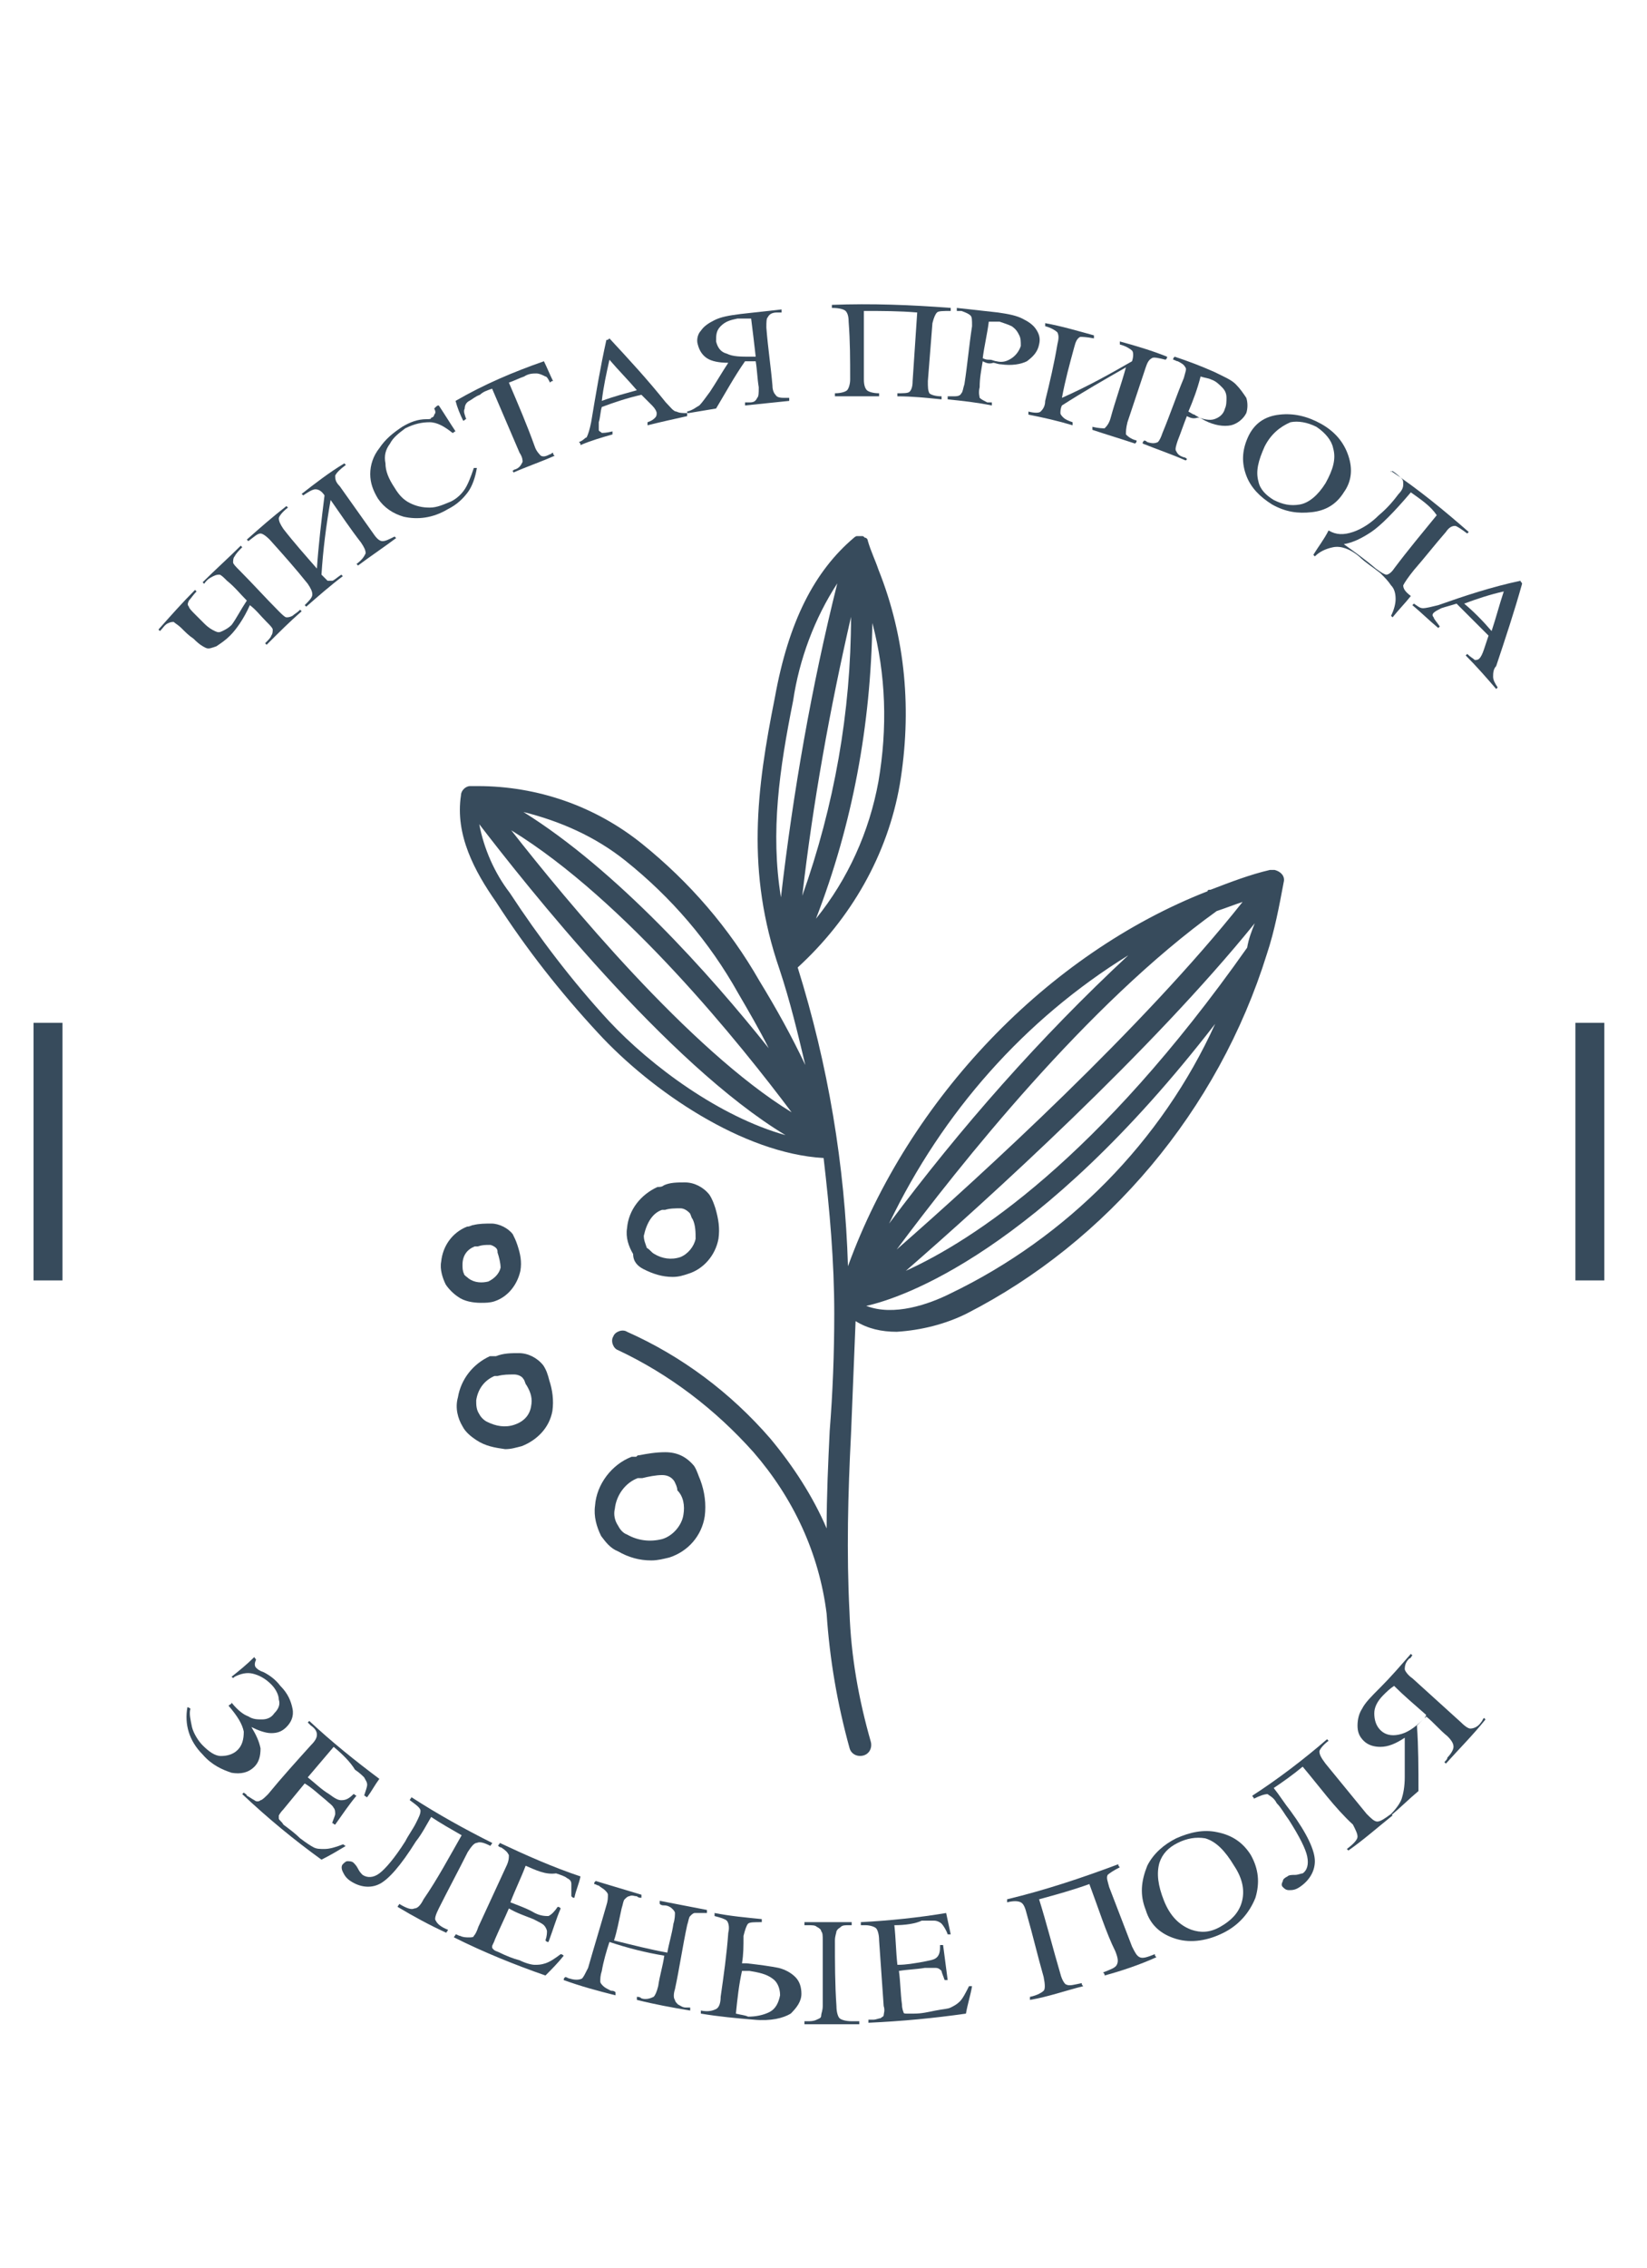 <?xml version="1.0" encoding="utf-8"?>
<!-- Generator: Adobe Illustrator 24.0.1, SVG Export Plug-In . SVG Version: 6.00 Build 0)  -->
<svg version="1.1" id="Слой_1" xmlns="http://www.w3.org/2000/svg" xmlns:xlink="http://www.w3.org/1999/xlink" x="0px" y="0px"
	 viewBox="0 0 108.1 148.8" style="enable-background:new 0 0 108.1 148.8;" xml:space="preserve">
<style type="text/css">
	.st0{fill:#374B5C;}
</style>
<rect x="2.2" y="67.1" class="st0" width="1.9" height="16.9"/>
<rect x="103.4" y="67.1" class="st0" width="1.9" height="16.9"/>
<g transform="translate(28.856 35.07)">
	<path class="st0" d="M6.8,54.5c-0.4-0.5-1-0.8-1.6-0.8c-0.5,0-1,0-1.5,0.2c0,0-0.1,0-0.1,0c-0.1,0-0.2,0-0.3,0
		c-1.1,0.5-1.9,1.5-2.1,2.7C1,57.3,1.2,58,1.5,58.5c0.2,0.4,0.6,0.7,0.9,0.9c0.6,0.4,1.2,0.5,1.9,0.6c0.4,0,0.7-0.1,1.1-0.2
		c1-0.4,1.8-1.2,2-2.3c0.1-0.7,0-1.4-0.2-2C7.1,55.1,7,54.8,6.8,54.5z M6,57.2c-0.1,0.6-0.5,1-1.1,1.2c-0.6,0.2-1.2,0.1-1.8-0.2
		c-0.2-0.1-0.4-0.3-0.5-0.5c-0.2-0.3-0.2-0.6-0.2-0.9c0.1-0.7,0.5-1.3,1.2-1.6l0,0c0.1,0,0.1,0,0.2,0c0.4-0.1,0.7-0.1,1.1-0.1
		c0.2,0,0.5,0.1,0.6,0.3c0.1,0.1,0.1,0.3,0.2,0.4C6,56.3,6.1,56.7,6,57.2z"/>
	<path class="st0" d="M13.4,48.2c0.6,0.3,1.2,0.5,1.9,0.5c0.4,0,0.7-0.1,1-0.2c1-0.3,1.8-1.2,2-2.3c0.1-0.7,0-1.3-0.2-2
		c-0.1-0.3-0.2-0.6-0.4-0.9c-0.4-0.5-1-0.8-1.6-0.8c-0.5,0-1,0-1.4,0.2c-0.1,0.1-0.3,0.1-0.4,0.1c-1.1,0.5-1.9,1.5-2,2.7
		c-0.1,0.6,0.1,1.2,0.4,1.7C12.7,47.7,13,48,13.4,48.2z M14.6,44.3L14.6,44.3c0.1,0,0.2,0,0.2,0c0.3-0.1,0.7-0.1,1-0.1
		c0.2,0,0.4,0.1,0.6,0.3c0.1,0.1,0.1,0.3,0.2,0.4c0.2,0.4,0.2,0.9,0.2,1.3c-0.1,0.5-0.5,1-1,1.2c-0.6,0.2-1.2,0.1-1.7-0.2
		c-0.2-0.1-0.3-0.3-0.5-0.4c-0.1-0.3-0.2-0.5-0.2-0.8C13.6,45.1,14,44.5,14.6,44.3z"/>
	<path class="st0" d="M16.7,61.1c-0.5-0.6-1.1-0.9-1.9-0.9c-0.6,0-1.2,0.1-1.7,0.2c-0.1,0-0.1,0-0.2,0.1c-0.1,0-0.2,0-0.3,0
		c-1.3,0.5-2.3,1.8-2.4,3.2c-0.1,0.7,0.1,1.4,0.4,2c0.3,0.4,0.6,0.8,1.1,1c0.7,0.4,1.4,0.6,2.2,0.6c0.4,0,0.8-0.1,1.2-0.2
		c1.2-0.4,2.1-1.4,2.3-2.7c0.1-0.8,0-1.6-0.3-2.4C17,61.8,16.9,61.4,16.7,61.1z M16,64.3c-0.1,0.7-0.7,1.4-1.4,1.6
		c-0.8,0.2-1.6,0.1-2.3-0.3c-0.3-0.1-0.5-0.4-0.6-0.6c-0.2-0.3-0.3-0.7-0.2-1.1c0.1-0.9,0.7-1.7,1.5-2c0,0,0.1,0,0.1,0
		c0.1,0,0.2,0,0.2,0c0.4-0.1,0.9-0.2,1.3-0.2c0.3,0,0.6,0.1,0.8,0.4c0.1,0.2,0.2,0.4,0.2,0.6C16,63.1,16.1,63.7,16,64.3L16,64.3z"/>
	<path class="st0" d="M2.7,50.4c0.3,0,0.6,0,0.9-0.1c0.9-0.3,1.5-1.1,1.7-2c0.1-0.6,0-1.1-0.2-1.7c-0.1-0.3-0.2-0.5-0.3-0.7
		c-0.3-0.4-0.9-0.7-1.4-0.7c-0.4,0-0.8,0-1.2,0.1c-0.1,0-0.2,0.1-0.4,0.1c-1,0.4-1.6,1.3-1.7,2.3c-0.1,0.5,0.1,1.1,0.3,1.5
		c0.2,0.3,0.5,0.6,0.8,0.8C1.6,50.3,2.2,50.4,2.7,50.4z M2.3,46.7L2.3,46.7c0.1,0,0.1,0,0.2,0c0.3-0.1,0.5-0.1,0.8-0.1
		c0.1,0,0.3,0.1,0.4,0.2c0.1,0.1,0.1,0.2,0.1,0.3c0.1,0.3,0.2,0.7,0.2,1c-0.1,0.4-0.4,0.7-0.8,0.9c-0.4,0.1-0.9,0.1-1.3-0.2
		c-0.1-0.1-0.3-0.2-0.3-0.3c-0.1-0.2-0.1-0.4-0.1-0.6C1.5,47.3,1.8,46.9,2.3,46.7L2.3,46.7z"/>
	<path class="st0" d="M54.3,27.5c0.5-1.5,0.8-3.1,1.1-4.7c0.1-0.4-0.2-0.7-0.6-0.8c-0.1,0-0.2,0-0.3,0c-1.3,0.3-2.6,0.8-3.9,1.3
		c-0.1,0-0.2,0-0.2,0.1C39.9,27.5,30.8,37,26.8,48c-0.2-6.6-1.3-13.2-3.3-19.6c3.5-3.2,5.9-7.4,6.7-12c0.8-4.8,0.4-9.6-1.4-14.1
		c-0.2-0.6-0.5-1.2-0.7-1.9c0,0,0,0,0,0c0-0.1-0.1-0.2-0.2-0.2c0,0,0,0,0,0c-0.1-0.1-0.1-0.1-0.2-0.1c0,0,0,0,0,0s0,0,0,0
		c0,0-0.1,0-0.1,0c0,0-0.1,0-0.1,0c0,0-0.1,0-0.1,0c-0.1,0-0.2,0.1-0.2,0.1c0,0,0,0,0,0c-2.6,2.2-4.3,5.5-5.2,10.5
		c-1.2,6-1.9,11.4,0.3,17.8l0,0c0.7,2.1,1.2,4.2,1.7,6.3c-0.9-1.9-1.9-3.7-3-5.5c-2-3.5-4.6-6.5-7.7-9c-3.1-2.5-6.9-3.8-10.8-3.8
		c0,0,0,0-0.1,0c0,0-0.1,0-0.1,0c-0.1,0-0.2,0-0.3,0c-0.3,0-0.6,0.3-0.6,0.6c-0.4,2.6,0.9,5,2.3,7c2,3.1,4.2,5.9,6.7,8.6
		c3.5,3.8,9.5,7.9,14.8,8.2c0.4,3.4,0.7,6.8,0.7,10.2c0,2.6-0.1,5.2-0.3,7.7c-0.1,2.1-0.2,4.2-0.2,6.4c-0.9-2.1-2.2-4.1-3.7-5.9
		c-2.6-3-5.8-5.4-9.4-7c-0.3-0.2-0.8,0-0.9,0.3c-0.2,0.3,0,0.8,0.3,0.9l0,0c3.4,1.6,6.4,3.9,8.9,6.7c2.6,3,4.3,6.6,4.8,10.6
		c0.2,3,0.7,5.9,1.5,8.8c0.1,0.4,0.5,0.6,0.9,0.5s0.6-0.5,0.5-0.9c-0.8-2.8-1.3-5.6-1.4-8.5c0,0,0,0,0,0v0
		c-0.2-3.9-0.1-7.8,0.1-11.7c0.1-2.4,0.2-4.9,0.3-7.4c0.8,0.5,1.7,0.7,2.7,0.7c1.6-0.1,3.2-0.5,4.6-1.2
		C43.8,46.4,51.1,37.8,54.3,27.5L54.3,27.5z M53,27.1c-9.8,13.9-18,19.2-22.4,21.2c5.4-4.7,16.1-14.4,22.9-22.8
		C53.3,26,53.1,26.5,53,27.1z M30,46.9c4.1-5.5,12.5-16.1,21-22.2c0.6-0.2,1.1-0.4,1.7-0.6C46.2,32.3,35.6,42,30,46.9L30,46.9z
		 M45.2,27.6c-5.8,5.4-11,11.3-15.7,17.6C33,37.9,38.4,31.8,45.2,27.6L45.2,27.6z M28.8,16.2c-0.6,3.3-2,6.4-4.1,9
		c2.4-6.2,3.6-12.7,3.7-19.4C29.3,9.2,29.4,12.7,28.8,16.2L28.8,16.2z M23.8,23.7c0.7-6.1,1.8-12.2,3.2-18.3
		C27,11.6,25.9,17.8,23.8,23.7L23.8,23.7z M23.2,10.9c0.4-2.7,1.4-5.4,2.9-7.7c-1.7,6.8-2.9,13.7-3.7,20.6
		C21.7,19.5,22.3,15.4,23.2,10.9L23.2,10.9z M19.6,30.1c0.7,1.2,1.4,2.4,2,3.6C17.7,28.8,11.6,22,5.5,18.2c2.4,0.6,4.7,1.6,6.7,3.2
		C15.2,23.8,17.7,26.7,19.6,30.1L19.6,30.1z M23.1,37.9C16.4,33.8,8.3,24,4.7,19.4C12.2,24,19.8,33.5,23.1,37.9L23.1,37.9z
		 M11.1,31.9c-2.4-2.6-4.6-5.5-6.5-8.4c-1-1.3-1.7-2.9-2-4.5c3,3.9,12.3,15.7,20.1,20.4C18.4,38.2,13.9,34.9,11.1,31.9L11.1,31.9z
		 M33.5,49.8c-1.4,0.7-3.7,1.5-5.5,0.8c2.3-0.5,11.3-3.5,22.9-18.5C47.4,39.8,41.2,46.1,33.5,49.8L33.5,49.8z"/>
</g>
<g>
	<g>
		<path class="st0" d="M16.2,39.4c-0.4-0.4-0.8-0.9-1.3-1.3c-0.2-0.2-0.4-0.4-0.5-0.4c-0.1,0-0.2,0-0.4,0.1
			c-0.2,0.1-0.4,0.2-0.6,0.5c0,0-0.1-0.1-0.1-0.1c0.8-0.8,1.7-1.6,2.5-2.4c0,0,0.1,0.1,0.1,0.1c-0.2,0.2-0.4,0.4-0.5,0.6
			c-0.1,0.1-0.1,0.3-0.1,0.4c0,0.1,0.2,0.3,0.4,0.5c0.9,0.9,1.7,1.8,2.6,2.7c0.2,0.2,0.4,0.4,0.5,0.4c0.1,0,0.2,0,0.4-0.1
			c0.1-0.1,0.3-0.2,0.5-0.4c0,0,0.1,0.1,0.1,0.1c-0.8,0.7-1.5,1.4-2.3,2.2c0,0-0.1-0.1-0.1-0.1c0.2-0.2,0.4-0.4,0.4-0.5
			c0.1-0.1,0.1-0.3,0.1-0.4c0-0.1-0.2-0.3-0.4-0.5c-0.4-0.4-0.7-0.8-1.1-1.1c-0.4,0.9-0.9,1.6-1.3,2c-0.3,0.3-0.6,0.5-0.9,0.7
			c-0.3,0.1-0.5,0.2-0.7,0.1c-0.2-0.1-0.4-0.2-0.8-0.6c-0.3-0.2-0.5-0.4-0.8-0.7c-0.2-0.2-0.4-0.3-0.5-0.4c-0.1,0-0.2,0-0.4,0.1
			c-0.2,0.1-0.3,0.3-0.5,0.5c0,0-0.1-0.1-0.1-0.1c0.8-0.9,1.6-1.8,2.4-2.6c0,0,0.1,0.1,0.1,0.1c-0.2,0.2-0.4,0.5-0.5,0.6
			c-0.1,0.2-0.1,0.3,0,0.4c0,0.1,0.2,0.3,0.4,0.5c0.2,0.2,0.4,0.4,0.6,0.6c0.3,0.3,0.5,0.4,0.7,0.5c0.2,0.1,0.3,0.1,0.5,0
			c0.2-0.1,0.4-0.2,0.6-0.4C15.5,40.6,15.8,40,16.2,39.4z"/>
		<path class="st0" d="M21.3,32.5c-0.2-0.3-0.4-0.4-0.6-0.4c-0.2,0-0.5,0.2-0.8,0.4c0,0-0.1-0.1-0.1-0.1c0.9-0.7,1.8-1.4,2.8-2
			c0,0,0.1,0.1,0.1,0.1c-0.4,0.3-0.6,0.5-0.7,0.7c0,0.2,0,0.4,0.3,0.7c0.7,1,1.5,2.1,2.2,3.1c0.2,0.3,0.4,0.5,0.6,0.5
			c0.2,0,0.4-0.1,0.8-0.3c0,0,0.1,0.1,0.1,0.1c-0.8,0.6-1.7,1.2-2.5,1.8c0,0-0.1-0.1-0.1-0.1c0.4-0.3,0.5-0.5,0.6-0.7
			c0-0.2-0.1-0.4-0.3-0.7c-0.7-0.9-1.3-1.8-2-2.8c-0.3,1.7-0.5,3.3-0.6,4.9c0.2,0.2,0.3,0.3,0.4,0.4c0.1,0,0.2,0,0.3,0
			c0.1,0,0.3-0.2,0.6-0.4c0,0,0.1,0.1,0.1,0.1c-0.8,0.6-1.6,1.3-2.4,2c0,0-0.1-0.1-0.1-0.1c0.3-0.3,0.5-0.5,0.5-0.7
			c0-0.2-0.1-0.4-0.3-0.7c-0.8-1-1.6-1.9-2.5-2.9c-0.3-0.3-0.5-0.4-0.6-0.4c-0.2,0-0.4,0.2-0.8,0.5c0,0-0.1-0.1-0.1-0.1
			c0.9-0.8,1.7-1.5,2.6-2.2c0,0,0.1,0.1,0.1,0.1c-0.4,0.3-0.6,0.6-0.6,0.7c0,0.2,0.1,0.4,0.3,0.7c0.7,0.9,1.5,1.8,2.2,2.6
			C20.9,35.8,21.1,34.1,21.3,32.5z"/>
		<path class="st0" d="M28.8,26.6c0.4,0.6,0.7,1.1,1.1,1.7c-0.1,0-0.1,0.1-0.2,0.1c-0.5-0.4-1-0.7-1.5-0.7c-0.5,0-1,0.1-1.6,0.4
			c-0.4,0.3-0.8,0.6-1,1c-0.3,0.4-0.4,0.8-0.3,1.3c0,0.5,0.2,1,0.6,1.6c0.3,0.5,0.6,0.8,1,1c0.4,0.2,0.8,0.3,1.3,0.3
			c0.5,0,0.9-0.2,1.4-0.4c0.4-0.2,0.7-0.5,0.9-0.8c0.2-0.3,0.4-0.8,0.6-1.4c0.1,0,0.1,0,0.2,0c-0.1,0.6-0.3,1.2-0.6,1.6
			c-0.3,0.4-0.7,0.8-1.3,1.1c-1,0.6-2,0.7-2.9,0.5c-0.7-0.2-1.3-0.6-1.7-1.2c-0.3-0.5-0.5-1-0.5-1.6c0-0.6,0.2-1.2,0.6-1.7
			c0.4-0.6,0.9-1,1.5-1.4c0.5-0.3,1-0.5,1.6-0.5c0.2,0,0.3,0,0.3-0.1c0.1,0,0.2-0.1,0.2-0.2c0.1-0.1,0.1-0.2,0-0.4
			C28.7,26.6,28.7,26.6,28.8,26.6z"/>
		<path class="st0" d="M35.7,23.7c0.2,0.4,0.4,0.9,0.6,1.3c-0.1,0-0.1,0-0.2,0.1c-0.1-0.2-0.2-0.4-0.3-0.4c-0.2-0.1-0.4-0.2-0.6-0.2
			c-0.2,0-0.5,0-0.8,0.2c-0.3,0.1-0.7,0.3-1,0.4c0.6,1.4,1.2,2.8,1.7,4.2c0.1,0.3,0.3,0.5,0.4,0.6c0.2,0.1,0.4,0,0.6-0.1
			c0.1,0,0.1-0.1,0.2-0.1c0,0.1,0,0.1,0.1,0.2c-0.9,0.4-1.8,0.7-2.7,1.1c0,0,0-0.1-0.1-0.1c0.1,0,0.1-0.1,0.2-0.1
			c0.3-0.1,0.4-0.3,0.5-0.5c0-0.1,0-0.3-0.2-0.6c-0.6-1.4-1.2-2.8-1.8-4.2c-0.3,0.1-0.6,0.2-0.8,0.4c-0.3,0.1-0.5,0.3-0.7,0.4
			c-0.2,0.1-0.3,0.3-0.3,0.5c-0.1,0.2,0,0.4,0.1,0.7c-0.1,0-0.1,0.1-0.2,0.1c-0.2-0.4-0.4-0.9-0.5-1.3
			C31.8,25.2,33.7,24.4,35.7,23.7z"/>
		<path class="st0" d="M42.1,25.9c-0.9,0.2-1.8,0.5-2.6,0.8c-0.1,0.3-0.1,0.7-0.2,1c0,0.3,0,0.4,0,0.5c0,0.1,0.1,0.1,0.2,0.2
			c0.1,0,0.3,0,0.7-0.1c0,0.1,0,0.1,0,0.2c-0.7,0.2-1.4,0.4-2.1,0.7c0-0.1,0-0.1-0.1-0.2c0.3-0.1,0.4-0.3,0.5-0.3
			c0.1-0.2,0.2-0.5,0.3-1c0.3-1.8,0.6-3.6,1-5.4c0.1,0,0.1,0,0.2-0.1c1.3,1.4,2.5,2.7,3.7,4.2c0.3,0.3,0.5,0.6,0.7,0.6
			c0.2,0.1,0.4,0.1,0.7,0.1c0,0.1,0,0.1,0,0.2c-0.9,0.2-1.8,0.4-2.6,0.6c0-0.1,0-0.1,0-0.2c0.3-0.1,0.4-0.2,0.5-0.3
			c0.1-0.1,0.1-0.2,0.1-0.3c0-0.1-0.1-0.3-0.3-0.5C42.5,26.3,42.3,26.1,42.1,25.9z M41.8,25.6c-0.6-0.7-1.2-1.3-1.8-2
			c-0.2,0.9-0.4,1.8-0.5,2.7C40.3,26,41.1,25.8,41.8,25.6z"/>
		<path class="st0" d="M45.1,27c0.4-0.1,0.6-0.3,0.8-0.4c0.2-0.2,0.4-0.5,0.7-0.9c0.4-0.6,0.8-1.3,1.2-1.9c-0.6,0-1.1-0.1-1.4-0.3
			c-0.3-0.2-0.5-0.5-0.6-0.9c-0.1-0.3,0-0.7,0.2-0.9c0.2-0.3,0.5-0.5,0.9-0.7c0.4-0.2,0.9-0.3,1.7-0.4c0.9-0.1,1.8-0.2,2.7-0.3
			c0,0.1,0,0.1,0,0.2c-0.1,0-0.2,0-0.3,0c-0.3,0-0.5,0.1-0.6,0.3c-0.1,0.1-0.1,0.3-0.1,0.7c0.1,1.3,0.3,2.6,0.4,3.8
			c0,0.3,0.1,0.5,0.2,0.6c0.1,0.2,0.4,0.2,0.6,0.2c0.1,0,0.2,0,0.3,0c0,0.1,0,0.1,0,0.2c-1,0.1-1.9,0.2-2.9,0.3c0-0.1,0-0.1,0-0.2
			c0.1,0,0.2,0,0.3,0c0.3,0,0.4-0.1,0.5-0.3c0.1-0.1,0.1-0.3,0.1-0.7c-0.1-0.6-0.1-1.1-0.2-1.7c-0.1,0-0.1,0-0.2,0
			c-0.1,0-0.1,0-0.1,0c-0.1,0-0.3,0-0.4,0c-0.7,1-1.3,2.1-1.9,3.1c-0.6,0.1-1.2,0.2-1.8,0.3C45.1,27.1,45.1,27.1,45.1,27z
			 M49.3,20.9c-0.4,0-0.7,0-0.9,0c-0.5,0.1-0.8,0.2-1.1,0.5c-0.3,0.3-0.3,0.6-0.3,1c0.1,0.4,0.3,0.7,0.7,0.8
			c0.4,0.2,0.9,0.2,1.6,0.2c0,0,0.1,0,0.1,0c0,0,0.1,0,0.2,0C49.5,22.5,49.4,21.7,49.3,20.9z"/>
		<path class="st0" d="M60.2,20.5c-1.2-0.1-2.3-0.1-3.5-0.1c0,1.5,0,3,0,4.5c0,0.4,0.1,0.6,0.2,0.7c0.1,0.1,0.4,0.2,0.8,0.2
			c0,0.1,0,0.1,0,0.2c-1,0-2,0-2.9,0c0-0.1,0-0.1,0-0.2c0.4,0,0.7-0.1,0.8-0.2c0.1-0.1,0.2-0.4,0.2-0.7c0-1.3,0-2.5-0.1-3.8
			c0-0.4-0.1-0.6-0.2-0.7c-0.1-0.1-0.4-0.2-0.9-0.2c0-0.1,0-0.1,0-0.2c2.6-0.1,5.2,0,7.8,0.2c0,0.1,0,0.1,0,0.2
			c-0.5,0-0.8,0-0.9,0.1c-0.1,0.1-0.2,0.3-0.3,0.7c-0.1,1.3-0.2,2.5-0.3,3.8c0,0.4,0,0.6,0.1,0.8c0.1,0.1,0.4,0.2,0.8,0.2
			c0,0.1,0,0.1,0,0.2c-1-0.1-1.9-0.2-2.9-0.2c0-0.1,0-0.1,0-0.2c0.4,0,0.7,0,0.8-0.1c0.1-0.1,0.2-0.3,0.2-0.7
			C60,23.5,60.1,22,60.2,20.5z"/>
		<path class="st0" d="M64.5,23.7c-0.1,0.6-0.2,1.1-0.2,1.7c-0.1,0.4,0,0.6,0,0.7c0.1,0.1,0.3,0.2,0.5,0.3c0.1,0,0.2,0,0.3,0
			c0,0.1,0,0.1,0,0.2c-1-0.2-1.9-0.3-2.9-0.4c0-0.1,0-0.1,0-0.2c0.1,0,0.2,0,0.3,0c0.3,0,0.5,0,0.6-0.2c0.1-0.1,0.1-0.3,0.2-0.6
			c0.2-1.3,0.3-2.5,0.5-3.8c0-0.4,0-0.6-0.1-0.7c-0.1-0.1-0.3-0.2-0.6-0.3c-0.1,0-0.2,0-0.3,0c0-0.1,0-0.1,0-0.2
			c0.9,0.1,1.8,0.2,2.7,0.3c0.7,0.1,1.2,0.2,1.6,0.4c0.4,0.2,0.7,0.4,0.9,0.7c0.2,0.3,0.3,0.6,0.2,1c-0.1,0.5-0.4,0.8-0.8,1.1
			c-0.4,0.2-1,0.3-1.7,0.2c-0.2,0-0.4-0.1-0.5-0.1C64.9,23.9,64.7,23.8,64.5,23.7z M64.5,23.5c0.2,0.1,0.3,0.1,0.5,0.1
			c0.1,0,0.3,0.1,0.4,0.1c0.4,0.1,0.7,0,1-0.2c0.3-0.2,0.5-0.5,0.6-0.8c0-0.3,0-0.5-0.1-0.7c-0.1-0.2-0.2-0.4-0.5-0.6
			c-0.2-0.1-0.5-0.2-0.8-0.3c-0.2,0-0.4,0-0.7,0C64.8,21.9,64.6,22.7,64.5,23.5z"/>
		<path class="st0" d="M74.3,23.7c0.1-0.3,0.1-0.6,0-0.7c-0.1-0.1-0.4-0.3-0.8-0.4c0-0.1,0-0.1,0-0.2c1.1,0.3,2.1,0.6,3.1,1
			c0,0.1,0,0.1-0.1,0.2c-0.4-0.1-0.8-0.2-0.9-0.1c-0.2,0.1-0.3,0.3-0.4,0.6c-0.4,1.2-0.8,2.4-1.2,3.6c-0.1,0.4-0.1,0.6-0.1,0.8
			c0.1,0.1,0.3,0.3,0.7,0.4c0,0.1,0,0.1-0.1,0.2c-0.9-0.3-1.9-0.6-2.8-0.9c0-0.1,0-0.1,0-0.2c0.4,0.1,0.7,0.1,0.8,0.1
			c0.1-0.1,0.3-0.3,0.4-0.7c0.3-1.1,0.7-2.2,1-3.3c-1.4,0.8-2.8,1.6-4.2,2.5c-0.1,0.2-0.1,0.4-0.1,0.5c0,0.1,0.1,0.2,0.2,0.3
			c0.1,0.1,0.3,0.2,0.6,0.3c0,0.1,0,0.1,0,0.2c-1-0.3-1.9-0.5-2.9-0.7c0-0.1,0-0.1,0-0.2c0.4,0.1,0.7,0.1,0.8,0
			c0.1-0.1,0.3-0.3,0.3-0.7c0.3-1.2,0.6-2.5,0.8-3.7c0.1-0.4,0.1-0.6,0-0.8c-0.1-0.1-0.4-0.3-0.8-0.4c0-0.1,0-0.1,0-0.2
			c1.1,0.2,2.1,0.5,3.2,0.8c0,0.1,0,0.1,0,0.2c-0.5-0.1-0.8-0.1-0.9-0.1c-0.2,0.1-0.3,0.3-0.4,0.7c-0.3,1.1-0.6,2.2-0.8,3.3
			C71.5,25.3,72.9,24.5,74.3,23.7z"/>
		<path class="st0" d="M77.9,27.3c-0.2,0.5-0.4,1.1-0.6,1.6c-0.1,0.3-0.2,0.6-0.1,0.7c0.1,0.2,0.2,0.3,0.5,0.4
			c0.1,0,0.2,0.1,0.2,0.1c0,0,0,0.1-0.1,0.1c-0.9-0.4-1.8-0.7-2.8-1.1c0-0.1,0-0.1,0.1-0.2c0.1,0,0.2,0.1,0.2,0.1
			c0.3,0.1,0.5,0.1,0.7,0c0.1-0.1,0.2-0.3,0.3-0.6c0.5-1.2,0.9-2.4,1.4-3.6c0.1-0.4,0.2-0.6,0.1-0.7c-0.1-0.2-0.3-0.3-0.5-0.4
			c-0.1,0-0.2-0.1-0.3-0.1c0-0.1,0-0.1,0.1-0.2c0.9,0.3,1.7,0.6,2.6,1c0.6,0.3,1.1,0.5,1.4,0.8c0.3,0.3,0.5,0.6,0.7,0.9
			c0.1,0.3,0.1,0.7,0,1c-0.2,0.4-0.6,0.7-1,0.8c-0.5,0.1-1.1,0-1.7-0.3c-0.2-0.1-0.3-0.2-0.5-0.2C78.3,27.5,78.1,27.4,77.9,27.3z
			 M78,27c0.2,0.1,0.3,0.2,0.4,0.2c0.1,0.1,0.2,0.1,0.3,0.2c0.3,0.1,0.7,0.2,1,0.1c0.3-0.1,0.6-0.3,0.7-0.7c0.1-0.2,0.1-0.5,0.1-0.7
			c0-0.3-0.1-0.5-0.3-0.7c-0.2-0.2-0.4-0.4-0.7-0.5c-0.2-0.1-0.4-0.1-0.7-0.2C78.6,25.5,78.3,26.3,78,27z"/>
		<path class="st0" d="M86.7,27.8c0.9,0.5,1.5,1.2,1.8,2.1c0.3,0.9,0.2,1.7-0.3,2.4c-0.5,0.8-1.2,1.2-2.1,1.3
			c-0.9,0.1-1.7,0-2.6-0.5c-0.8-0.5-1.4-1.1-1.7-1.9c-0.3-0.8-0.3-1.6,0.1-2.5c0.4-0.9,1.1-1.4,2.1-1.5
			C84.9,27.1,85.8,27.3,86.7,27.8z M86.4,28c-0.6-0.3-1.2-0.4-1.7-0.3C84,28,83.4,28.5,83,29.3c-0.4,0.9-0.6,1.6-0.4,2.3
			c0.1,0.5,0.5,0.9,1,1.2c0.6,0.3,1.1,0.4,1.7,0.3c0.6-0.1,1.2-0.6,1.7-1.4c0.5-0.9,0.7-1.6,0.5-2.3C87.4,28.9,87,28.4,86.4,28z"/>
		<path class="st0" d="M91.3,30.9c1.8,1.2,3.5,2.6,5.1,4c0,0-0.1,0.1-0.1,0.1c-0.4-0.3-0.7-0.5-0.8-0.5c-0.2,0-0.4,0.1-0.6,0.4
			c-0.7,0.8-1.4,1.7-2.1,2.5c-0.4,0.5-0.6,0.8-0.7,1c0,0.2,0.1,0.4,0.5,0.7c-0.4,0.5-0.8,0.9-1.2,1.4c0,0-0.1-0.1-0.1-0.1
			c0.2-0.4,0.3-0.8,0.3-1.1c0-0.4-0.1-0.7-0.3-0.9c-0.2-0.3-0.4-0.5-0.7-0.8c-0.5-0.4-1-0.7-1.4-1.1c-0.6-0.5-1.2-0.7-1.7-0.6
			c-0.5,0.1-0.9,0.3-1.2,0.6c0,0-0.1-0.1-0.1-0.1c0.3-0.5,0.7-1,1-1.6c0.5,0.3,1,0.3,1.6,0.1c0.6-0.2,1.2-0.6,1.7-1.1
			c0.6-0.5,1-1,1.3-1.4c0.2-0.2,0.3-0.4,0.3-0.6c0-0.2,0-0.3-0.1-0.4c-0.1-0.1-0.3-0.3-0.6-0.5C91.2,31,91.3,31,91.3,30.9z
			 M92.6,32.3c-1.1,1.3-2,2.2-2.6,2.6c-0.6,0.4-1.2,0.7-1.8,0.8c0.7,0.5,1.4,1,2.1,1.6c0.4,0.3,0.6,0.4,0.7,0.4
			c0.1,0,0.3-0.1,0.5-0.4c0.9-1.2,1.9-2.4,2.8-3.5C93.9,33.2,93.3,32.8,92.6,32.3z"/>
		<path class="st0" d="M97.7,41.7c-0.7-0.7-1.4-1.4-2.1-2.1c-0.3,0.1-0.7,0.2-1,0.3c-0.2,0.1-0.4,0.2-0.5,0.3
			c-0.1,0.1-0.1,0.2,0,0.3c0,0.1,0.2,0.3,0.4,0.6c0,0-0.1,0.1-0.1,0.1c-0.6-0.5-1.1-1-1.7-1.5c0,0,0.1-0.1,0.1-0.1
			c0.3,0.2,0.4,0.3,0.6,0.3c0.2,0,0.6-0.1,1-0.2c1.7-0.6,3.5-1.2,5.4-1.6c0,0.1,0.1,0.1,0.1,0.2c-0.5,1.8-1.1,3.6-1.7,5.4
			C98,43.9,98,44.2,98,44.4c0,0.2,0.1,0.4,0.3,0.7c0,0-0.1,0.1-0.1,0.1c-0.6-0.7-1.3-1.5-2-2.2c0,0,0.1-0.1,0.1-0.1
			c0.2,0.2,0.4,0.3,0.5,0.4c0.1,0,0.2,0,0.3-0.1c0.1-0.1,0.2-0.3,0.3-0.6C97.5,42.3,97.6,42,97.7,41.7z M97.9,41.4
			c0.3-0.9,0.5-1.7,0.8-2.6c-0.9,0.2-1.8,0.5-2.6,0.8C96.7,40.1,97.3,40.7,97.9,41.4z"/>
	</g>
</g>
<g>
	<g>
		<path class="st0" d="M15.2,110c0.5-0.4,1-0.8,1.5-1.3c0,0.1,0.1,0.1,0.1,0.2c-0.1,0.2-0.1,0.4,0,0.5c0.1,0.1,0.2,0.2,0.5,0.3
			c0.4,0.2,0.8,0.5,1.1,0.9c0.5,0.5,0.7,1,0.8,1.5c0.1,0.5-0.1,0.9-0.4,1.2c-0.3,0.3-0.6,0.4-1,0.4c-0.4,0-0.9-0.2-1.3-0.4
			c0.3,0.5,0.5,0.9,0.6,1.4c0,0.5-0.1,0.9-0.4,1.2c-0.4,0.4-0.9,0.5-1.5,0.4c-0.6-0.2-1.3-0.5-1.9-1.2c-0.9-0.9-1.2-2-1-3.1
			c0.1,0,0.2,0.1,0.2,0.1c-0.1,0.3,0,0.7,0.1,1.2c0.1,0.4,0.4,0.9,0.7,1.2c0.4,0.4,0.8,0.7,1.2,0.7c0.4,0,0.8-0.1,1.1-0.4
			c0.3-0.3,0.4-0.7,0.4-1.2c-0.1-0.5-0.4-1-1-1.7c0.1-0.1,0.2-0.1,0.2-0.2c0.4,0.5,0.8,0.8,1.1,0.9c0.3,0.2,0.6,0.2,0.9,0.2
			c0.3,0,0.6-0.1,0.8-0.4c0.3-0.3,0.4-0.6,0.3-0.9c0-0.3-0.2-0.7-0.5-1c-0.4-0.4-0.8-0.6-1.2-0.7c-0.4-0.1-0.8,0-1.2,0.2
			C15.3,110.1,15.3,110.1,15.2,110z"/>
		<path class="st0" d="M21.9,114.6c-0.6,0.7-1.1,1.3-1.7,2c0.5,0.4,0.9,0.8,1.4,1.1c0.4,0.3,0.6,0.4,0.8,0.4c0.3,0,0.5-0.1,0.8-0.4
			c0.1,0,0.1,0.1,0.2,0.1c-0.5,0.6-0.9,1.2-1.4,1.9c-0.1,0-0.1-0.1-0.2-0.1c0.1-0.3,0.2-0.5,0.2-0.6c0-0.1,0-0.3-0.1-0.4
			c-0.1-0.2-0.3-0.3-0.5-0.5c-0.5-0.4-0.9-0.8-1.4-1.1c-0.5,0.6-0.9,1.1-1.4,1.7c-0.2,0.2-0.3,0.4-0.3,0.4c0,0.1,0,0.1,0,0.2
			c0,0.1,0.2,0.2,0.3,0.4c0.4,0.3,0.8,0.6,1.1,0.9c0.4,0.3,0.7,0.5,0.9,0.6c0.2,0.1,0.4,0.1,0.7,0.1c0.3,0,0.7-0.1,1.2-0.3
			c0.1,0,0.1,0.1,0.2,0.1c-0.5,0.3-1,0.6-1.6,0.9c-1.8-1.3-3.5-2.7-5.2-4.3c0,0,0.1-0.1,0.1-0.1c0.1,0.1,0.2,0.1,0.2,0.2
			c0.2,0.1,0.3,0.2,0.5,0.3c0.1,0.1,0.3,0.1,0.4,0c0.1,0,0.3-0.2,0.5-0.4c0.9-1.1,1.9-2.2,2.8-3.2c0.3-0.3,0.4-0.5,0.4-0.7
			c0-0.2-0.1-0.4-0.4-0.6c-0.1-0.1-0.1-0.1-0.2-0.2c0,0,0.1-0.1,0.1-0.1c1.5,1.4,3,2.6,4.6,3.8c-0.3,0.4-0.5,0.8-0.8,1.2
			c-0.1,0-0.1-0.1-0.2-0.1c0.1-0.3,0.2-0.6,0.2-0.7c0-0.2-0.1-0.3-0.2-0.5c-0.1-0.1-0.3-0.3-0.6-0.5C23,115.6,22.5,115.1,21.9,114.6
			z"/>
		<path class="st0" d="M30.3,120.4c-0.7-0.4-1.4-0.8-2-1.2c-0.3,0.5-0.6,1.1-1,1.6c-1,1.6-1.8,2.5-2.4,2.8c-0.6,0.3-1.3,0.2-1.9-0.2
			c-0.3-0.2-0.4-0.4-0.5-0.6c-0.1-0.2-0.1-0.4,0-0.5c0.1-0.1,0.2-0.2,0.3-0.2c0.1,0,0.3,0,0.4,0.1c0.1,0.1,0.2,0.2,0.3,0.4
			c0.1,0.2,0.2,0.3,0.3,0.4c0.3,0.2,0.7,0.2,1.1-0.1c0.4-0.3,1-1,1.7-2.1c0.2-0.4,0.5-0.8,0.7-1.2c0.2-0.4,0.3-0.6,0.3-0.8
			c0-0.2-0.3-0.4-0.7-0.7c0-0.1,0.1-0.1,0.1-0.2c1.7,1.1,3.5,2.1,5.3,3c0,0.1-0.1,0.1-0.1,0.2c-0.4-0.2-0.7-0.3-0.9-0.2
			c-0.2,0-0.4,0.3-0.6,0.6c-0.6,1.2-1.3,2.5-1.9,3.7c-0.2,0.4-0.3,0.7-0.2,0.8c0.1,0.2,0.3,0.4,0.8,0.6c0,0.1-0.1,0.1-0.1,0.2
			c-1.1-0.5-2.2-1.1-3.2-1.7c0-0.1,0.1-0.1,0.1-0.2c0.5,0.3,0.8,0.4,1,0.3c0.2,0,0.4-0.2,0.6-0.6C28.7,123.3,29.5,121.8,30.3,120.4z
			"/>
		<path class="st0" d="M34.5,122.4c-0.3,0.8-0.7,1.6-1,2.4c0.5,0.2,1.1,0.4,1.6,0.7c0.4,0.2,0.7,0.2,0.9,0.2
			c0.2-0.1,0.4-0.3,0.6-0.6c0.1,0,0.1,0,0.2,0.1c-0.3,0.7-0.5,1.4-0.8,2.2c-0.1,0-0.1,0-0.2-0.1c0.1-0.3,0.1-0.5,0.1-0.6
			c0-0.1-0.1-0.3-0.2-0.4c-0.1-0.1-0.3-0.2-0.7-0.4c-0.5-0.2-1.1-0.4-1.6-0.7c-0.3,0.7-0.6,1.3-0.9,2c-0.1,0.3-0.2,0.4-0.2,0.5
			c0,0.1,0,0.1,0.1,0.2c0.1,0.1,0.2,0.1,0.4,0.2c0.4,0.2,0.9,0.4,1.3,0.5c0.4,0.2,0.8,0.3,1,0.3c0.2,0,0.4,0,0.7-0.1
			c0.3-0.1,0.6-0.3,1-0.6c0.1,0,0.2,0.1,0.2,0.1c-0.4,0.5-0.8,0.9-1.2,1.3c-2-0.7-4-1.5-6-2.5c0-0.1,0.1-0.1,0.1-0.2
			c0.1,0,0.2,0.1,0.3,0.1c0.2,0.1,0.4,0.1,0.6,0.1c0.1,0,0.3,0,0.3-0.1c0.1-0.1,0.2-0.3,0.3-0.6c0.6-1.3,1.2-2.6,1.8-3.9
			c0.2-0.4,0.2-0.6,0.2-0.8c-0.1-0.2-0.2-0.3-0.5-0.5c-0.1,0-0.2-0.1-0.2-0.1c0-0.1,0.1-0.1,0.1-0.2c1.7,0.8,3.5,1.6,5.3,2.2
			c-0.1,0.5-0.3,0.9-0.4,1.4c-0.1,0-0.1,0-0.2-0.1c0-0.4,0-0.6,0-0.8c0-0.2-0.1-0.3-0.3-0.4c-0.1-0.1-0.4-0.2-0.7-0.3
			C35.8,123,35.2,122.7,34.5,122.4z"/>
		<path class="st0" d="M40.3,127.3c1.2,0.3,2.4,0.6,3.5,0.8c0.1-0.6,0.3-1.2,0.4-1.9c0.1-0.3,0.1-0.6,0.1-0.7c0-0.1-0.1-0.2-0.2-0.3
			c-0.1-0.1-0.3-0.2-0.5-0.2c-0.1,0-0.2,0-0.3-0.1c0-0.1,0-0.1,0-0.2c1,0.2,2.1,0.4,3.1,0.6c0,0.1,0,0.1,0,0.2c-0.1,0-0.2,0-0.3,0
			c-0.2,0-0.3,0-0.5,0c-0.1,0-0.2,0.1-0.3,0.2c-0.1,0.1-0.1,0.3-0.2,0.6c-0.3,1.4-0.5,2.8-0.8,4.2c-0.1,0.3-0.1,0.6,0,0.7
			c0,0.1,0.1,0.2,0.2,0.3c0.2,0.1,0.3,0.2,0.5,0.2c0.1,0,0.2,0,0.3,0c0,0.1,0,0.1,0,0.2c-1.2-0.2-2.3-0.4-3.5-0.7c0-0.1,0-0.1,0-0.2
			c0.1,0,0.2,0,0.3,0.1c0.3,0.1,0.6,0,0.8-0.1c0.1-0.1,0.2-0.3,0.3-0.7c0.1-0.7,0.3-1.3,0.4-2c-1.2-0.2-2.4-0.5-3.6-0.9
			c-0.2,0.6-0.4,1.3-0.5,1.9c-0.1,0.3-0.1,0.5-0.1,0.7c0,0.1,0.1,0.2,0.2,0.3c0.1,0.1,0.3,0.2,0.5,0.3c0.1,0,0.2,0,0.3,0.1
			c0,0.1,0,0.1,0,0.2c-1.2-0.3-2.3-0.6-3.4-1c0-0.1,0-0.1,0.1-0.2c0.1,0,0.2,0.1,0.3,0.1c0.3,0.1,0.6,0.1,0.8,0
			c0.1-0.1,0.2-0.3,0.4-0.7c0.4-1.4,0.8-2.7,1.2-4.1c0.1-0.3,0.1-0.5,0.1-0.7c0-0.1-0.1-0.2-0.2-0.3c-0.1-0.1-0.3-0.2-0.4-0.3
			c-0.1,0-0.2-0.1-0.3-0.1c0-0.1,0-0.1,0.1-0.2c1,0.3,2,0.6,3,0.9c0,0.1,0,0.1,0,0.2c-0.1,0-0.2,0-0.3-0.1c-0.2,0-0.3-0.1-0.5,0
			c-0.1,0-0.2,0.1-0.3,0.2c-0.1,0.1-0.1,0.3-0.2,0.6C40.6,126.1,40.5,126.7,40.3,127.3z"/>
		<path class="st0" d="M48.7,128.8c0.1,0,0.2,0,0.3,0c0.9,0.1,1.6,0.2,2.1,0.3c0.4,0.1,0.8,0.3,1.1,0.6c0.3,0.3,0.4,0.7,0.4,1.1
			c0,0.5-0.3,0.9-0.7,1.3c-0.5,0.3-1.3,0.5-2.4,0.4c-1.2-0.1-2.3-0.2-3.5-0.4c0-0.1,0-0.1,0-0.2c0.5,0.1,0.8,0,1-0.1
			c0.2-0.1,0.3-0.4,0.3-0.8c0.2-1.4,0.4-2.8,0.5-4.2c0.1-0.4,0-0.7-0.1-0.8c-0.1-0.1-0.4-0.2-0.8-0.3c0-0.1,0-0.1,0-0.2
			c1,0.2,2.1,0.3,3.1,0.4c0,0.1,0,0.1,0,0.2c-0.5,0-0.8,0-0.9,0.1c-0.1,0.1-0.2,0.4-0.3,0.8C48.8,127.7,48.8,128.2,48.7,128.8z
			 M48.3,132.1c0.4,0.1,0.6,0.1,0.8,0.2c0.5,0,1-0.1,1.4-0.3c0.4-0.2,0.6-0.6,0.7-1.1c0-0.5-0.2-0.9-0.5-1.1
			c-0.4-0.3-0.9-0.4-1.5-0.5c-0.2,0-0.3,0-0.5,0C48.5,130.2,48.4,131.1,48.3,132.1z M56.4,132.6c0,0.1,0,0.1,0,0.2
			c-1.2,0-2.4,0-3.6,0c0-0.1,0-0.1,0-0.2c0.1,0,0.2,0,0.2,0c0.2,0,0.4,0,0.6-0.1c0.2-0.1,0.3-0.1,0.3-0.3c0-0.1,0.1-0.3,0.1-0.6
			c0-1.4,0-2.9,0-4.3c0-0.3,0-0.5-0.1-0.6c0-0.1-0.1-0.2-0.3-0.3c-0.1-0.1-0.3-0.1-0.6-0.1c-0.1,0-0.1,0-0.2,0c0-0.1,0-0.1,0-0.2
			c1,0,2.1,0,3.1,0c0,0.1,0,0.1,0,0.2c-0.1,0-0.1,0-0.2,0c-0.2,0-0.4,0-0.5,0.1c-0.1,0.1-0.2,0.1-0.3,0.3c0,0.1-0.1,0.3-0.1,0.6
			c0,1.4,0,2.9,0.1,4.3c0,0.4,0.1,0.7,0.2,0.8c0.1,0.1,0.4,0.2,0.8,0.2C56.3,132.6,56.3,132.6,56.4,132.6z"/>
		<path class="st0" d="M58.7,126.3c0.1,0.9,0.1,1.7,0.2,2.6c0.6,0,1.1-0.1,1.7-0.2c0.4-0.1,0.7-0.1,0.9-0.3c0.2-0.2,0.2-0.5,0.2-0.8
			c0.1,0,0.1,0,0.2,0c0.1,0.8,0.2,1.5,0.3,2.3c-0.1,0-0.1,0-0.2,0c-0.1-0.3-0.2-0.5-0.2-0.6c-0.1-0.1-0.2-0.2-0.4-0.2
			c-0.2,0-0.4,0-0.7,0c-0.6,0.1-1.1,0.1-1.7,0.2c0.1,0.7,0.1,1.5,0.2,2.2c0,0.3,0.1,0.5,0.1,0.5c0,0.1,0.1,0.1,0.2,0.1
			c0.1,0,0.2,0,0.5,0c0.5,0,0.9-0.1,1.4-0.2c0.5-0.1,0.8-0.1,1-0.2c0.2-0.1,0.4-0.2,0.6-0.4c0.2-0.2,0.4-0.6,0.6-1
			c0.1,0,0.2,0,0.2,0c-0.1,0.6-0.3,1.2-0.4,1.8c-2.1,0.3-4.2,0.5-6.4,0.6c0-0.1,0-0.1,0-0.2c0.1,0,0.2,0,0.3,0
			c0.2,0,0.4-0.1,0.5-0.1c0.1-0.1,0.2-0.1,0.2-0.2c0-0.1,0.1-0.3,0-0.6c-0.1-1.4-0.2-2.9-0.3-4.3c0-0.4-0.1-0.7-0.2-0.8
			c-0.1-0.1-0.4-0.2-0.7-0.2c-0.1,0-0.2,0-0.3,0c0-0.1,0-0.1,0-0.2c1.9-0.1,3.8-0.3,5.6-0.6c0.1,0.5,0.2,0.9,0.3,1.4
			c-0.1,0-0.1,0-0.2,0c-0.1-0.3-0.3-0.6-0.4-0.7c-0.1-0.1-0.3-0.2-0.5-0.2c-0.2,0-0.4,0-0.8,0C60.1,126.2,59.4,126.3,58.7,126.3z"/>
		<path class="st0" d="M71.5,123.6c-1.1,0.4-2.2,0.7-3.3,1c0.5,1.6,0.9,3.2,1.4,4.9c0.1,0.4,0.3,0.7,0.4,0.7c0.2,0.1,0.5,0,1-0.1
			c0,0.1,0,0.1,0.1,0.2c-1.2,0.3-2.3,0.7-3.5,0.9c0-0.1,0-0.1,0-0.2c0.5-0.1,0.8-0.3,0.9-0.4c0.1-0.1,0.1-0.4,0-0.9
			c-0.4-1.4-0.7-2.7-1.1-4.1c-0.1-0.4-0.2-0.7-0.4-0.8c-0.2-0.1-0.5-0.1-0.9,0c0-0.1,0-0.1,0-0.2c2.5-0.6,4.9-1.4,7.3-2.3
			c0,0.1,0,0.1,0.1,0.2c-0.4,0.2-0.7,0.4-0.8,0.5c-0.1,0.2,0,0.4,0.1,0.8c0.5,1.3,1,2.6,1.5,3.9c0.2,0.4,0.3,0.6,0.5,0.7
			c0.2,0.1,0.5,0,1-0.2c0,0.1,0,0.1,0.1,0.2c-1.1,0.5-2.3,0.9-3.4,1.2c0-0.1,0-0.1-0.1-0.2c0.5-0.2,0.8-0.3,0.9-0.5
			c0.1-0.2,0.1-0.4-0.1-0.9C72.6,126.8,72.1,125.2,71.5,123.6z"/>
		<path class="st0" d="M77.2,120.6c0.9-0.4,1.8-0.6,2.7-0.4c1,0.2,1.7,0.7,2.2,1.5c0.5,0.9,0.6,1.8,0.3,2.8c-0.4,1-1.1,1.8-2.1,2.3
			c-1,0.5-2.1,0.7-3.1,0.4c-1-0.3-1.7-0.9-2-1.9c-0.4-1-0.3-1.9,0.1-2.9C75.7,121.6,76.4,121,77.2,120.6z M77.3,120.9
			c-0.6,0.3-1,0.7-1.2,1.3c-0.2,0.7-0.1,1.5,0.3,2.5c0.4,1,1,1.6,1.8,1.9c0.6,0.2,1.2,0.2,1.9-0.2c0.7-0.4,1.2-0.9,1.4-1.6
			c0.2-0.7,0.1-1.5-0.5-2.4c-0.6-1-1.2-1.6-1.9-1.8C78.5,120.5,77.9,120.6,77.3,120.9z"/>
		<path class="st0" d="M85.5,115.9c-0.6,0.5-1.3,1-1.9,1.4c0.4,0.5,0.7,1,1.1,1.5c1.1,1.5,1.6,2.6,1.6,3.3c0,0.7-0.4,1.3-1,1.7
			c-0.3,0.2-0.5,0.2-0.7,0.2c-0.2,0-0.3-0.1-0.4-0.2c-0.1-0.1-0.1-0.2,0-0.4c0-0.1,0.1-0.2,0.3-0.3c0.1-0.1,0.3-0.1,0.5-0.1
			c0.2,0,0.4-0.1,0.5-0.1c0.3-0.2,0.4-0.6,0.3-1.1c-0.1-0.5-0.5-1.3-1.2-2.4c-0.3-0.4-0.5-0.8-0.8-1.1c-0.2-0.4-0.5-0.5-0.6-0.6
			c-0.2,0-0.5,0.1-0.9,0.3c0-0.1-0.1-0.1-0.1-0.2c1.7-1.1,3.4-2.4,4.9-3.7c0,0,0.1,0.1,0.1,0.1c-0.4,0.3-0.6,0.6-0.6,0.7
			c0,0.2,0.1,0.4,0.4,0.8c0.9,1.1,1.8,2.2,2.7,3.3c0.3,0.3,0.5,0.5,0.7,0.5c0.2,0,0.5-0.2,0.9-0.5c0,0,0.1,0.1,0.1,0.1
			c-1,0.8-1.9,1.6-2.9,2.3c0,0-0.1-0.1-0.1-0.1c0.4-0.3,0.7-0.6,0.7-0.8c0-0.2-0.1-0.4-0.3-0.8C87.6,118.6,86.6,117.2,85.5,115.9z"
			/>
		<path class="st0" d="M91.3,119c0.3-0.3,0.6-0.7,0.7-1c0.1-0.3,0.2-0.8,0.2-1.4c0-0.9,0-1.7,0-2.6c-0.6,0.4-1.1,0.6-1.6,0.6
			c-0.4,0-0.8-0.1-1.1-0.4c-0.3-0.3-0.4-0.6-0.4-1c0-0.4,0.1-0.8,0.3-1.1c0.2-0.4,0.6-0.8,1.2-1.4c0.7-0.7,1.3-1.4,2-2.2
			c0,0,0.1,0.1,0.1,0.1c-0.1,0.1-0.1,0.2-0.2,0.2c-0.2,0.2-0.3,0.4-0.3,0.7c0,0.1,0.2,0.4,0.5,0.6c1.1,1,2.1,1.9,3.2,2.9
			c0.3,0.3,0.5,0.4,0.6,0.4c0.2,0,0.5-0.1,0.7-0.4c0.1-0.1,0.1-0.2,0.2-0.3c0,0,0.1,0.1,0.1,0.1c-0.8,1-1.7,1.9-2.6,2.9
			c0,0-0.1-0.1-0.1-0.1c0.1-0.1,0.2-0.2,0.2-0.3c0.2-0.2,0.4-0.5,0.4-0.7c0-0.2-0.1-0.4-0.4-0.7c-0.5-0.4-0.9-0.9-1.4-1.3
			c0,0.1-0.1,0.1-0.1,0.1c0,0-0.1,0.1-0.1,0.1c-0.1,0.1-0.2,0.2-0.4,0.4c0.1,1.4,0.1,2.8,0.1,4.3c-0.6,0.5-1.2,1.1-1.8,1.6
			C91.4,119.1,91.3,119.1,91.3,119z M91.5,110.6c-0.3,0.2-0.5,0.4-0.7,0.6c-0.4,0.4-0.6,0.8-0.6,1.2c0,0.4,0.1,0.8,0.4,1.1
			c0.3,0.3,0.7,0.4,1.2,0.3c0.5-0.1,1-0.4,1.6-1c0,0,0.1-0.1,0.1-0.1c0,0,0.1-0.1,0.1-0.2C92.8,111.8,92.1,111.2,91.5,110.6z"/>
	</g>
</g>
</svg>
